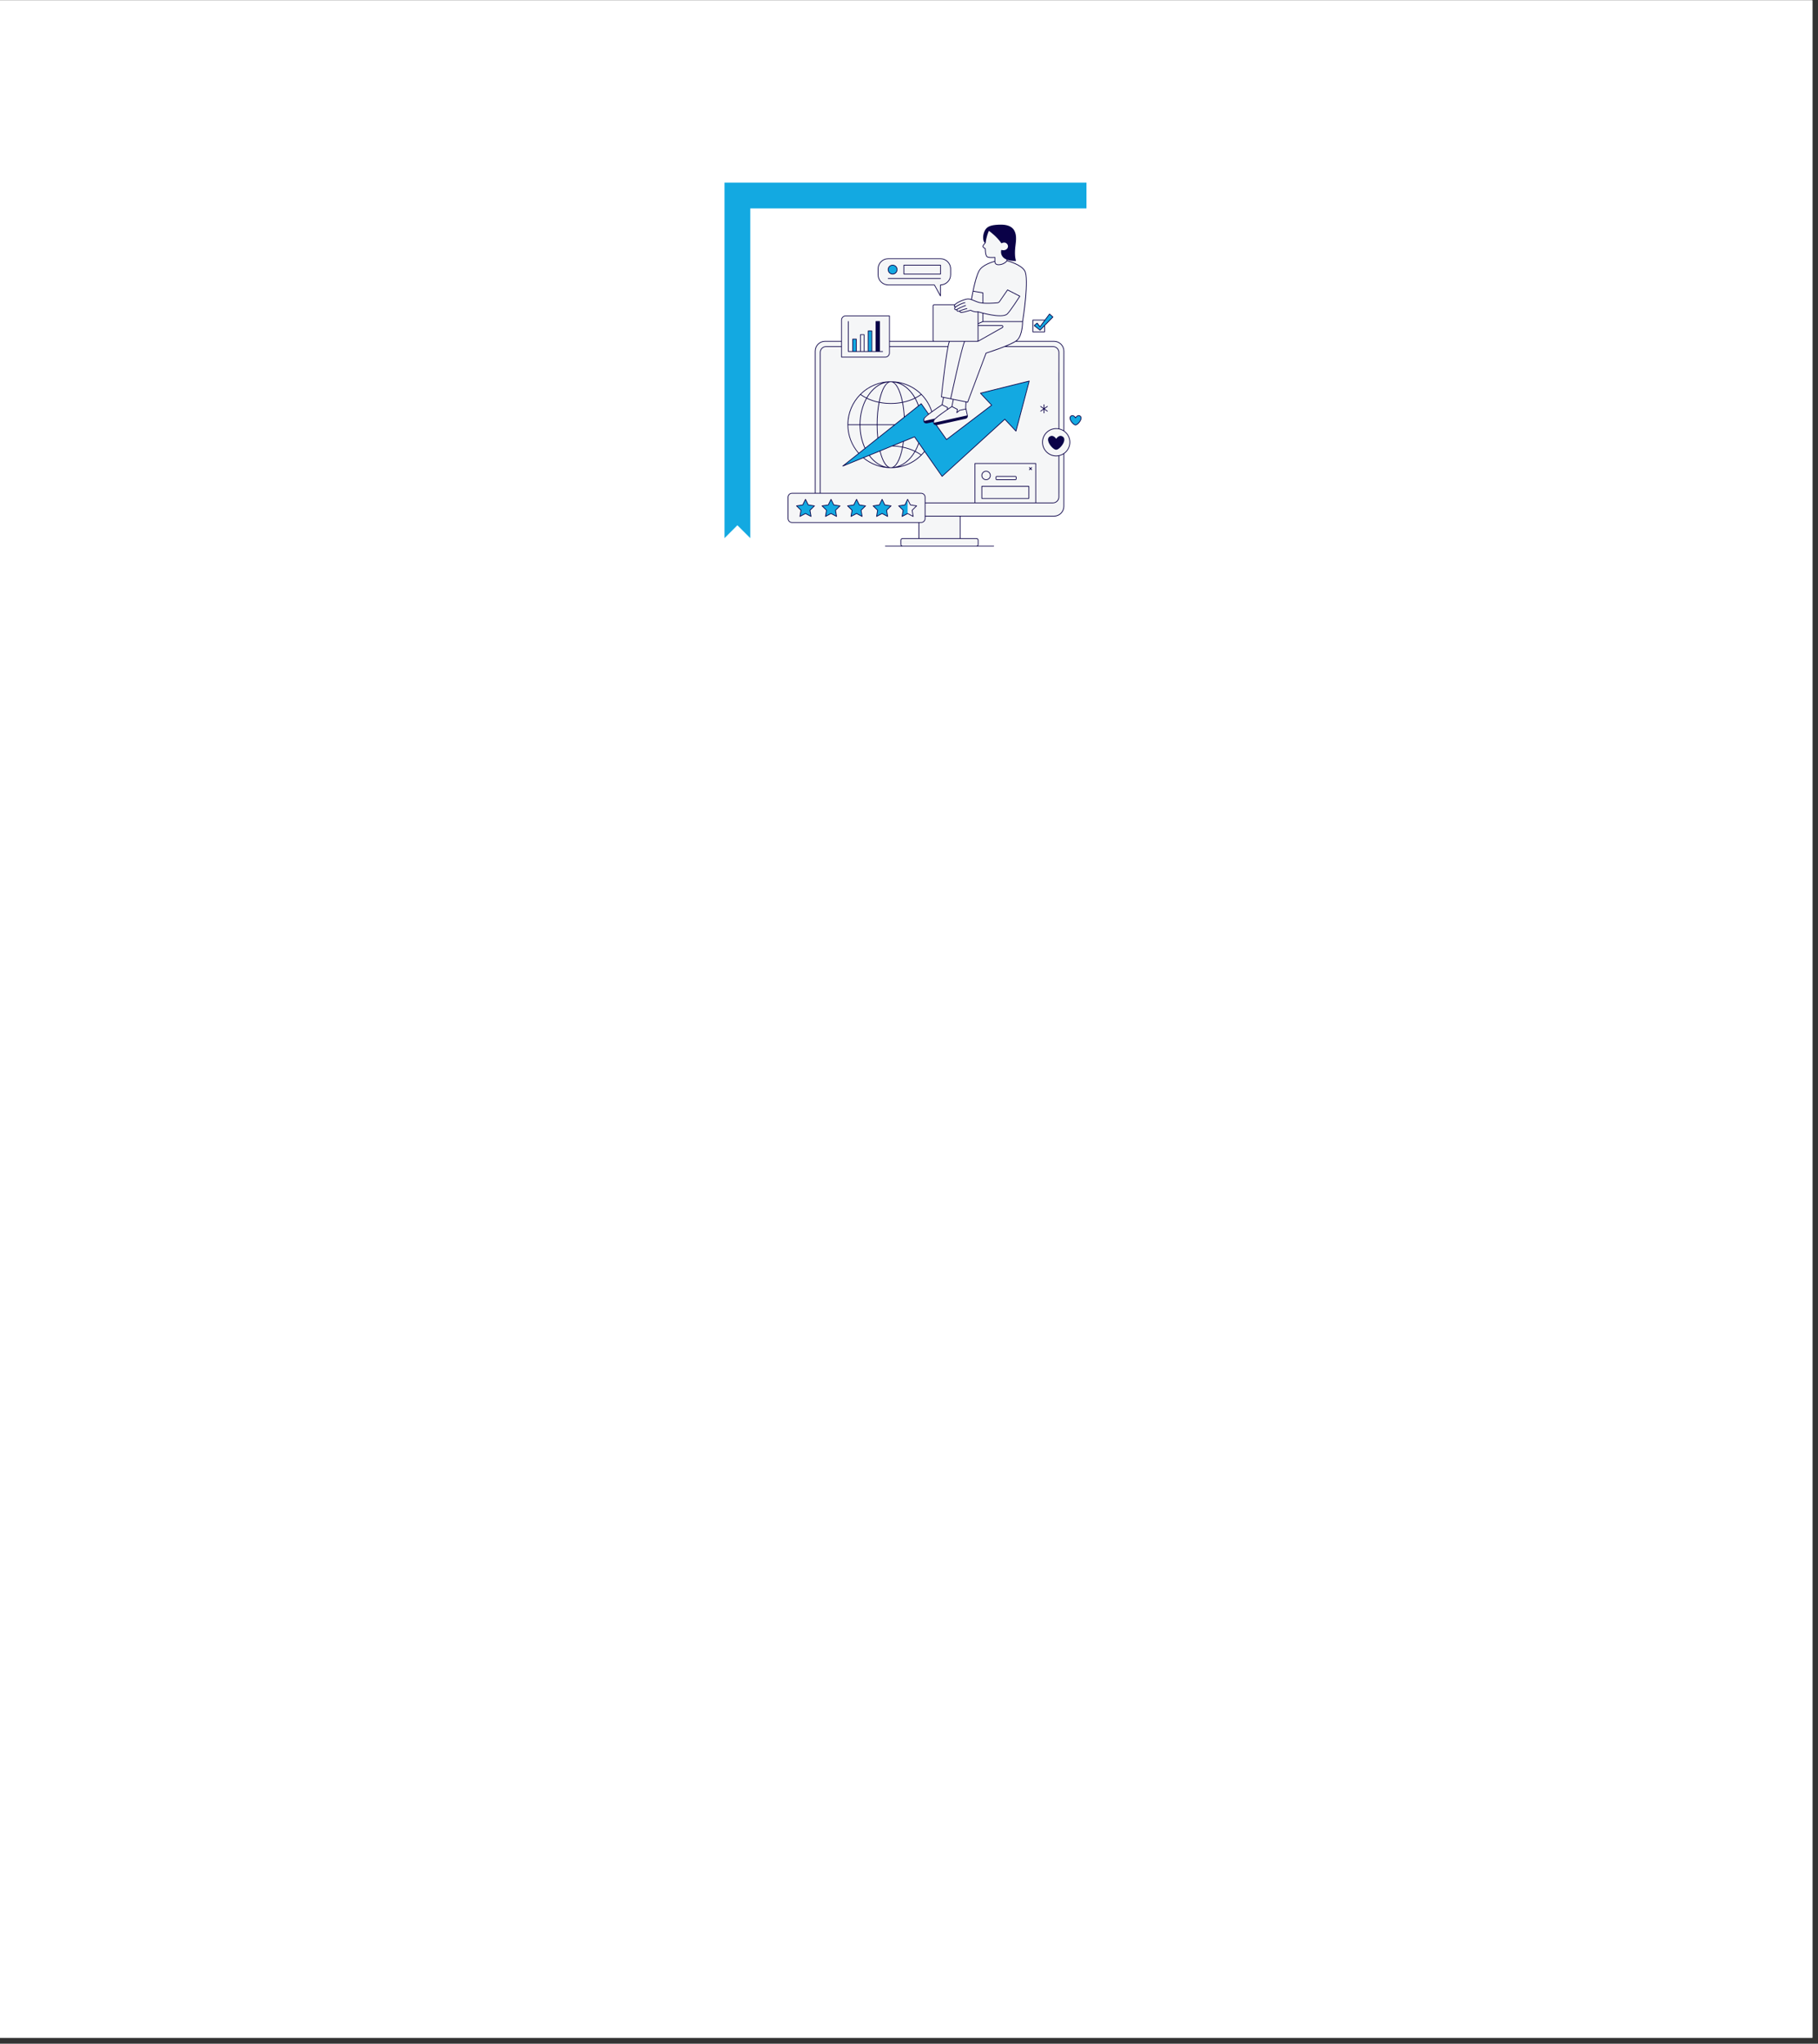 <svg version="1.0" preserveAspectRatio="xMidYMid meet" height="363" viewBox="0 0 242.25 272.25" zoomAndPan="magnify" width="323" xmlns:xlink="http://www.w3.org/1999/xlink" xmlns="http://www.w3.org/2000/svg"><rect x="0" y="0" width="242.25" height="272.25" fill="#333333" stroke="none"/><defs><clipPath id="64ce81af53"><path clip-rule="nonzero" d="M 0 0.047 L 241.504 0.047 L 241.504 271.457 L 0 271.457 Z M 0 0.047"></path></clipPath><clipPath id="f094e4d731"><path clip-rule="nonzero" d="M 0.281 0.258 L 241.035 0.258 L 241.035 271.246 L 0.281 271.246 Z M 0.281 0.258"></path></clipPath><clipPath id="9f51559a32"><path clip-rule="nonzero" d="M 96.402 24.332 L 145 24.332 L 145 71.824 L 96.402 71.824 Z M 96.402 24.332"></path></clipPath><clipPath id="8ab2ca7595"><path clip-rule="nonzero" d="M 105 29.953 L 143 29.953 L 143 73 L 105 73 Z M 105 29.953"></path></clipPath><clipPath id="c626a27bae"><path clip-rule="nonzero" d="M 106 35.188 L 144.141 35.188 L 144.141 68.832 L 106 68.832 Z M 106 35.188"></path></clipPath><clipPath id="1941921680"><path clip-rule="nonzero" d="M 104.957 29.895 L 144.141 29.895 L 144.141 73 L 104.957 73 Z M 104.957 29.895"></path></clipPath></defs><g clip-path="url(#64ce81af53)"><path fill-rule="nonzero" fill-opacity="1" d="M 0 0.047 L 241.504 0.047 L 241.504 271.457 L 0 271.457 Z M 0 0.047" fill="#ffffff"></path><path fill-rule="nonzero" fill-opacity="1" d="M 0 0.047 L 241.504 0.047 L 241.504 271.457 L 0 271.457 Z M 0 0.047" fill="#ffffff"></path></g><g clip-path="url(#f094e4d731)"><path fill-rule="nonzero" fill-opacity="1" d="M 0.281 0.258 L 241.035 0.258 L 241.035 271.246 L 0.281 271.246 Z M 0.281 0.258" fill="#ffffff"></path><path fill-rule="nonzero" fill-opacity="1" d="M 0.281 0.258 L 241.035 0.258 L 241.035 271.246 L 0.281 271.246 Z M 0.281 0.258" fill="#ffffff"></path></g><g clip-path="url(#9f51559a32)"><path fill-rule="nonzero" fill-opacity="1" d="M 144.773 24.332 L 144.773 27.762 L 99.977 27.762 L 99.977 71.688 L 98.258 69.973 L 96.543 71.688 L 96.543 24.332 Z M 144.773 24.332" fill="#13a9e1"></path></g><g clip-path="url(#8ab2ca7595)"><path fill-rule="nonzero" fill-opacity="1" d="M 139.195 44.211 L 137.625 44.211 L 137.625 42.645 L 139.195 42.645 L 139.195 42.707 L 139.844 41.828 L 140.301 42.227 L 139.195 43.363 Z M 140.734 57.094 C 139.73 57.094 138.918 57.906 138.918 58.91 C 138.918 59.918 139.73 60.734 140.734 60.734 C 141.742 60.734 142.559 59.918 142.559 58.91 C 142.559 57.906 141.742 57.094 140.734 57.094 Z M 125.316 34.465 L 118.359 34.465 C 117.609 34.465 117.004 35.07 117.004 35.82 L 117.004 36.598 C 117.004 37.348 117.609 37.957 118.359 37.957 L 124.512 37.957 L 125.32 39.43 L 125.32 37.957 C 126.066 37.953 126.672 37.348 126.672 36.598 L 126.672 35.82 C 126.672 35.07 126.066 34.465 125.316 34.465 Z M 141.762 49.355 L 141.777 46.852 C 141.777 46.078 141.152 45.449 140.383 45.449 L 137.121 45.453 L 135.355 45.453 C 135.652 45.238 135.996 44.855 136.086 44.234 C 136.254 43.098 136.266 42.836 136.266 42.836 C 136.266 42.836 136.754 40.105 136.742 38.492 C 136.738 36.883 136.805 36.211 136.371 35.844 C 135.938 35.484 135.301 34.902 134.188 34.738 L 134.188 34.547 C 134.188 34.547 135.055 34.836 135.328 34.719 C 135.27 34.52 135.195 34.176 135.195 33.836 C 135.199 33.492 135.191 32.949 135.309 32.344 C 135.426 31.742 135.348 31.086 135.055 30.645 C 134.762 30.195 134.125 29.891 133.242 29.973 C 132.355 30.051 131.602 29.992 131.254 30.781 C 130.906 31.57 130.996 32.078 131.324 32.344 C 131.02 32.695 130.988 32.73 130.973 32.855 C 130.957 32.977 131.289 33.105 131.289 33.105 C 131.289 33.105 131.301 34.047 131.559 34.219 C 131.82 34.391 132.57 34.285 132.57 34.285 L 132.535 34.863 C 132.535 34.863 130.879 35.102 130.387 36.227 C 129.898 37.352 129.449 39.906 129.449 39.906 C 129.449 39.906 129.184 39.742 128.801 39.848 C 128.426 39.949 127.539 40.199 127.203 40.594 L 124.473 40.594 C 124.391 40.594 124.328 40.656 124.328 40.738 L 124.328 45.32 C 124.328 45.379 124.367 45.434 124.414 45.453 L 118.52 45.453 L 118.52 42.082 L 112.824 42.082 C 112.441 42.082 112.133 42.391 112.133 42.77 L 112.133 45.453 L 109.887 45.453 C 109.191 45.453 108.625 46.016 108.625 46.711 L 108.625 65.707 L 105.535 65.707 C 105.246 65.707 105.004 65.945 105.004 66.238 L 105.004 69.074 C 105.004 69.367 105.246 69.605 105.535 69.605 L 122.453 69.605 L 122.453 71.742 L 120.297 71.742 C 120.156 71.742 120.043 71.855 120.043 71.996 L 120.043 72.5 C 120.043 72.641 120.156 72.754 120.297 72.754 L 130.09 72.754 C 130.23 72.754 130.344 72.641 130.344 72.5 L 130.344 71.996 C 130.344 71.855 130.23 71.742 130.09 71.742 L 127.934 71.742 L 127.934 68.758 L 140.5 68.758 C 141.199 68.758 141.762 68.195 141.762 67.5 Z M 141.762 49.355" fill="#f5f6f7"></path></g><g clip-path="url(#c626a27bae)"><path fill-rule="nonzero" fill-opacity="1" d="M 140.734 59.867 C 140.309 59.867 139.312 58.637 139.867 58.223 C 140.352 57.859 140.734 58.547 140.734 58.547 C 140.734 58.547 141.121 57.859 141.609 58.223 C 142.164 58.637 141.164 59.867 140.734 59.867 Z M 143.941 55.438 C 143.594 55.176 143.316 55.672 143.316 55.672 C 143.316 55.672 143.039 55.176 142.691 55.438 C 142.297 55.734 143.016 56.613 143.316 56.613 C 143.621 56.613 144.336 55.734 143.941 55.438 Z M 114.105 45.172 L 113.625 45.172 L 113.625 46.824 L 114.105 46.824 Z M 116.172 44.082 L 115.691 44.082 L 115.691 46.824 L 116.172 46.824 Z M 124.398 56.156 L 123.547 56.352 C 123.547 56.352 123.477 56.363 123.324 56.324 C 123.172 56.285 123.09 56.285 123.105 55.867 C 123.125 55.449 123.734 55.168 123.734 55.168 L 122.758 53.777 L 112.305 62.09 L 121.863 58.195 L 125.535 63.461 L 133.895 55.844 L 135.379 57.43 L 137.145 50.762 L 130.645 52.379 L 132.145 53.977 L 126.125 58.559 L 124.75 56.605 C 124.34 56.555 124.398 56.156 124.398 56.156 Z M 107.332 66.516 L 107.699 67.27 L 108.531 67.387 L 107.93 67.973 L 108.07 68.797 L 107.332 68.406 L 106.59 68.797 L 106.734 67.973 L 106.137 67.387 L 106.961 67.27 Z M 110.734 66.516 L 111.105 67.27 L 111.934 67.387 L 111.332 67.973 L 111.473 68.797 L 110.734 68.406 L 109.992 68.797 L 110.137 67.973 L 109.539 67.387 L 110.363 67.27 Z M 114.137 66.516 L 114.508 67.27 L 115.336 67.387 L 114.734 67.973 L 114.879 68.797 L 114.137 68.406 L 113.398 68.797 L 113.539 67.973 L 112.941 67.387 L 113.766 67.27 Z M 117.539 66.516 L 117.91 67.27 L 118.742 67.387 L 118.141 67.973 L 118.281 68.797 L 117.539 68.406 L 116.801 68.797 L 116.941 67.973 L 116.344 67.387 L 117.172 67.27 Z M 120.945 66.516 L 120.945 68.406 L 120.203 68.797 L 120.344 67.973 L 119.746 67.387 L 120.574 67.27 Z M 139.844 41.828 L 138.582 43.531 L 138.195 43.043 L 137.816 43.371 L 138.59 43.984 L 140.301 42.227 Z M 119.535 35.914 C 119.535 36.242 119.273 36.504 118.945 36.504 C 118.617 36.504 118.352 36.242 118.352 35.914 C 118.352 35.586 118.617 35.32 118.945 35.32 C 119.273 35.32 119.535 35.586 119.535 35.914 Z M 119.535 35.914" fill="#13a9e1"></path></g><g clip-path="url(#1941921680)"><path fill-rule="nonzero" fill-opacity="1" d="M 141.809 57.383 L 141.809 49.355 L 141.812 46.777 C 141.812 46.027 141.199 45.418 140.453 45.418 L 135.48 45.418 C 135.52 45.387 135.555 45.355 135.586 45.328 C 136.297 44.66 136.312 42.949 136.312 42.844 C 136.359 42.562 137.227 37.086 136.574 36.031 C 136.066 35.207 134.5 34.77 134.234 34.699 L 134.234 34.613 C 134.527 34.715 134.891 34.766 135.328 34.766 C 135.344 34.766 135.359 34.758 135.367 34.742 C 135.375 34.73 135.379 34.711 135.371 34.695 C 135.371 34.695 135.16 34.199 135.281 32.969 C 135.293 32.879 135.305 32.785 135.316 32.68 C 135.398 32.043 135.523 31.082 134.992 30.48 C 134.664 30.113 134.125 29.926 133.395 29.926 C 133.383 29.926 133.375 29.926 133.367 29.926 C 132.309 29.93 131.707 30.094 131.402 30.457 C 131.125 30.785 130.965 31.34 131.012 31.805 C 131.031 32.043 131.105 32.23 131.223 32.348 C 131.141 32.438 130.949 32.664 130.926 32.797 C 130.902 32.961 131.145 33.102 131.238 33.148 C 131.242 33.215 131.246 33.281 131.25 33.348 C 131.266 33.641 131.289 33.949 131.441 34.184 C 131.59 34.402 132.305 34.359 132.52 34.336 L 132.52 34.773 C 132.273 34.836 130.891 35.215 130.434 36.035 C 129.887 37.016 129.477 39.434 129.41 39.844 C 129.195 39.777 128.98 39.754 128.727 39.812 C 128.363 39.895 127.805 40.113 127.43 40.363 C 127.336 40.426 127.266 40.488 127.215 40.551 C 127.211 40.547 127.207 40.547 127.203 40.547 L 124.473 40.547 C 124.367 40.547 124.281 40.633 124.281 40.738 L 124.281 45.32 C 124.281 45.355 124.289 45.391 124.309 45.418 L 118.566 45.418 L 118.566 42.082 C 118.566 42.055 118.547 42.035 118.52 42.035 L 112.691 42.035 C 112.355 42.035 112.086 42.305 112.086 42.637 L 112.086 45.418 L 109.934 45.418 C 109.188 45.418 108.578 46.027 108.578 46.777 L 108.578 65.66 L 105.539 65.66 C 105.219 65.66 104.957 65.922 104.957 66.242 L 104.957 69.07 C 104.957 69.391 105.219 69.652 105.539 69.652 L 122.398 69.652 L 122.398 71.691 L 120.273 71.691 C 120.117 71.691 119.992 71.816 119.992 71.969 L 119.992 72.523 C 119.992 72.594 120.023 72.66 120.062 72.711 L 117.977 72.711 C 117.953 72.711 117.93 72.73 117.93 72.754 C 117.93 72.781 117.953 72.805 117.977 72.805 L 132.41 72.805 C 132.434 72.805 132.457 72.781 132.457 72.754 C 132.457 72.73 132.434 72.711 132.41 72.711 L 130.324 72.711 C 130.363 72.66 130.391 72.594 130.391 72.523 L 130.391 71.969 C 130.391 71.816 130.27 71.691 130.113 71.691 L 127.988 71.691 L 127.988 68.809 L 140.449 68.809 C 141.199 68.809 141.809 68.195 141.809 67.449 L 141.809 60.449 C 141.809 60.449 141.809 60.445 141.809 60.445 C 142.289 60.105 142.609 59.547 142.609 58.91 C 142.609 58.281 142.289 57.719 141.809 57.383 Z M 135.344 45.516 L 140.453 45.516 C 141.148 45.516 141.715 46.082 141.715 46.777 L 141.711 49.355 L 141.711 57.32 C 141.539 57.215 141.348 57.137 141.148 57.09 L 141.148 46.957 C 141.148 46.496 140.77 46.121 140.305 46.121 L 134.109 46.121 C 134.594 45.914 135.039 45.703 135.34 45.516 C 135.34 45.516 135.34 45.516 135.344 45.516 Z M 141.051 60.809 C 141.051 60.812 141.047 60.816 141.047 60.816 L 141.047 66.199 C 141.047 66.609 140.715 66.945 140.305 66.945 L 138.059 66.945 L 138.059 61.742 C 138.059 61.715 138.039 61.691 138.016 61.691 L 129.91 61.691 C 129.887 61.691 129.863 61.715 129.863 61.742 L 129.863 66.945 L 123.32 66.945 L 123.32 66.242 C 123.32 65.922 123.059 65.66 122.734 65.66 L 109.34 65.66 L 109.34 46.957 C 109.34 46.547 109.672 46.215 110.082 46.215 L 112.086 46.215 L 112.086 47.566 C 112.086 47.598 112.109 47.617 112.133 47.617 L 117.965 47.617 C 118.297 47.617 118.566 47.348 118.566 47.012 L 118.566 46.215 L 126.27 46.215 C 125.898 48.109 125.418 52.637 125.395 52.867 C 125.391 52.891 125.41 52.914 125.434 52.918 L 125.676 52.969 L 125.488 53.895 C 125.34 53.992 124.75 54.379 124.195 54.781 C 123.418 52.398 121.219 50.801 118.707 50.801 C 115.52 50.801 112.93 53.395 112.93 56.578 C 112.93 57.984 113.441 59.336 114.367 60.391 L 112.27 62.051 C 112.254 62.066 112.246 62.094 112.258 62.113 C 112.273 62.133 112.297 62.141 112.32 62.133 L 115.027 61.031 C 116.055 61.887 117.363 62.355 118.707 62.355 C 118.758 62.355 118.812 62.352 118.863 62.352 C 120.57 62.305 122.141 61.527 123.203 60.203 L 125.496 63.488 C 125.5 63.5 125.516 63.508 125.527 63.508 C 125.531 63.508 125.535 63.508 125.535 63.508 C 125.547 63.508 125.559 63.508 125.566 63.496 L 133.891 55.914 L 135.344 57.465 C 135.355 57.477 135.375 57.484 135.391 57.477 C 135.41 57.477 135.422 57.461 135.426 57.441 L 137.191 50.773 C 137.195 50.762 137.191 50.742 137.18 50.73 C 137.168 50.715 137.152 50.715 137.133 50.715 L 130.633 52.332 C 130.617 52.336 130.602 52.348 130.598 52.363 C 130.594 52.383 130.598 52.398 130.609 52.41 L 132.07 53.969 L 126.137 58.488 L 124.824 56.629 C 124.828 56.629 124.84 56.629 124.844 56.629 L 128.676 55.785 C 128.773 55.762 128.855 55.703 128.906 55.625 C 128.953 55.555 128.973 55.473 128.961 55.391 C 128.961 55.383 128.961 55.375 128.961 55.367 C 128.961 55.367 128.961 55.367 128.961 55.363 C 128.957 55.359 128.957 55.352 128.957 55.348 L 128.762 54.465 L 128.727 54.297 L 128.766 53.594 L 128.93 53.625 C 128.934 53.629 128.938 53.629 128.941 53.629 C 128.961 53.629 128.98 53.617 128.984 53.598 L 131.43 47.078 C 131.621 47.02 132.801 46.645 133.871 46.215 C 133.871 46.215 133.875 46.215 133.875 46.215 L 140.305 46.215 C 140.715 46.215 141.051 46.547 141.051 46.957 L 141.051 49.605 C 141.051 49.609 141.047 49.609 141.047 49.613 L 141.047 50.68 C 141.047 50.684 141.051 50.684 141.051 50.688 L 141.051 57.07 C 140.949 57.055 140.844 57.043 140.734 57.043 C 139.703 57.043 138.867 57.883 138.867 58.91 C 138.867 59.941 139.703 60.785 140.734 60.785 C 140.844 60.785 140.949 60.773 141.051 60.754 Z M 137.965 66.945 L 129.961 66.945 L 129.961 61.789 L 137.965 61.789 Z M 128.469 45.516 C 128.07 46.441 126.777 52.422 126.637 53.066 L 125.492 52.836 C 125.555 52.258 126.207 46.234 126.551 45.516 Z M 132.18 53.945 L 130.734 52.406 L 137.078 50.832 L 135.355 57.336 L 133.93 55.812 C 133.91 55.793 133.883 55.793 133.859 55.809 L 125.543 63.391 L 121.902 58.164 C 121.891 58.148 121.867 58.137 121.844 58.148 L 118.855 59.363 C 118.855 59.367 118.855 59.367 118.855 59.367 L 112.594 61.918 L 122.746 53.848 L 123.68 55.172 C 123.359 55.426 123.117 55.648 123.082 55.766 C 123.023 55.961 123.039 56.059 123.066 56.164 C 123.102 56.316 123.281 56.402 123.445 56.402 C 123.477 56.402 123.508 56.398 123.535 56.395 L 124.352 56.215 C 124.348 56.285 124.355 56.34 124.371 56.398 C 124.402 56.539 124.559 56.621 124.711 56.637 L 126.086 58.586 C 126.09 58.598 126.102 58.602 126.117 58.605 C 126.129 58.609 126.145 58.605 126.152 58.598 L 132.172 54.016 C 132.18 54.004 132.191 53.992 132.191 53.98 C 132.191 53.969 132.188 53.953 132.18 53.945 Z M 117.227 60.137 C 117.5 61.227 117.883 61.957 118.316 62.234 C 117.41 62.113 116.562 61.574 115.895 60.676 Z M 115.801 60.715 C 116.312 61.406 116.93 61.895 117.602 62.148 C 116.699 61.969 115.848 61.574 115.129 60.988 Z M 117.316 60.098 L 118.883 59.457 C 119.336 59.469 119.781 59.516 120.211 59.602 C 119.891 61.238 119.328 62.258 118.707 62.258 C 118.172 62.258 117.652 61.453 117.316 60.098 Z M 120.324 59.527 C 120.363 59.305 120.402 59.07 120.434 58.828 L 121.844 58.25 L 122.375 59.016 C 122.25 59.387 122.094 59.738 121.914 60.059 C 121.426 59.824 120.887 59.645 120.324 59.527 Z M 121.867 60.145 C 121.184 61.316 120.191 62.078 119.109 62.23 C 119.613 61.91 120.043 60.98 120.305 59.621 C 120.859 59.738 121.383 59.914 121.867 60.145 Z M 120.23 59.508 C 119.863 59.434 119.484 59.391 119.102 59.371 L 120.332 58.867 C 120.301 59.09 120.27 59.305 120.23 59.508 Z M 121.949 60.188 C 122.215 60.316 122.461 60.465 122.691 60.625 C 121.891 61.418 120.883 61.945 119.781 62.156 C 120.637 61.836 121.398 61.145 121.949 60.188 Z M 122.758 60.555 C 122.523 60.391 122.27 60.238 122 60.102 C 122.168 59.797 122.316 59.469 122.445 59.109 L 123.145 60.117 C 123.023 60.273 122.898 60.418 122.758 60.555 Z M 124.203 54.895 C 124.633 54.582 125.129 54.246 125.535 53.98 L 126.215 54.32 L 126.172 54.547 C 125.633 54.914 124.91 55.43 124.57 55.762 L 123.176 56.074 C 123.164 56.074 123.152 56.082 123.148 56.086 C 123.133 56.016 123.133 55.934 123.176 55.797 C 123.215 55.656 123.66 55.293 124.203 54.898 C 124.203 54.898 124.203 54.895 124.203 54.895 Z M 123.754 55.113 L 122.793 53.75 C 122.789 53.738 122.777 53.73 122.762 53.73 C 122.746 53.727 122.734 53.73 122.723 53.738 L 122.422 53.98 C 122.301 53.652 122.16 53.34 122.004 53.055 C 122.273 52.918 122.527 52.766 122.766 52.598 C 123.367 53.215 123.836 53.977 124.113 54.84 C 123.988 54.93 123.867 55.023 123.754 55.113 Z M 115.293 59.652 C 114.875 58.75 114.652 57.707 114.645 56.629 L 116.832 56.629 C 116.832 57.219 116.863 57.801 116.922 58.355 Z M 117.086 53.633 C 116.922 54.477 116.832 55.465 116.832 56.531 L 114.645 56.531 C 114.652 55.238 114.969 54.051 115.5 53.102 C 115.984 53.336 116.52 53.516 117.086 53.633 Z M 115.547 53.016 C 116.215 51.863 117.195 51.074 118.312 50.926 C 117.797 51.254 117.363 52.211 117.102 53.539 C 116.551 53.422 116.027 53.246 115.547 53.016 Z M 117.012 58.285 C 116.957 57.75 116.93 57.191 116.926 56.629 L 119.094 56.629 Z M 119.215 56.531 L 116.926 56.531 C 116.93 55.477 117.023 54.492 117.18 53.652 C 117.672 53.746 118.184 53.797 118.707 53.797 C 119.227 53.797 119.738 53.75 120.223 53.652 C 120.336 54.223 120.414 54.863 120.453 55.547 Z M 120.547 55.473 C 120.504 54.809 120.43 54.188 120.32 53.633 C 120.887 53.516 121.426 53.336 121.914 53.098 C 122.074 53.391 122.219 53.707 122.34 54.047 Z M 120.305 53.539 C 120.035 52.207 119.598 51.25 119.09 50.926 C 120.191 51.066 121.188 51.824 121.867 53.012 C 121.387 53.246 120.859 53.422 120.305 53.539 Z M 121.957 52.969 C 121.406 52.012 120.656 51.324 119.805 51.004 C 120.914 51.223 121.914 51.758 122.695 52.527 C 122.465 52.691 122.215 52.84 121.957 52.969 Z M 120.207 53.555 C 119.723 53.652 119.219 53.703 118.707 53.703 C 118.188 53.703 117.688 53.652 117.203 53.555 C 117.516 51.961 118.07 50.898 118.707 50.898 C 119.32 50.898 119.883 51.957 120.207 53.555 Z M 115.461 52.973 C 115.199 52.844 114.953 52.695 114.723 52.531 C 115.5 51.766 116.5 51.223 117.617 51.004 C 116.754 51.328 116.004 52.031 115.461 52.973 Z M 114.656 52.602 C 114.891 52.77 115.145 52.922 115.414 53.055 C 114.875 54.02 114.555 55.223 114.547 56.531 L 113.027 56.531 C 113.039 55.004 113.66 53.617 114.656 52.602 Z M 114.547 56.629 C 114.555 57.73 114.781 58.797 115.211 59.715 L 114.438 60.328 C 113.539 59.305 113.035 57.992 113.027 56.629 Z M 124.48 56.309 C 124.469 56.309 124.461 56.316 124.453 56.324 C 124.441 56.25 124.441 56.168 124.484 56.027 C 124.492 55.988 124.543 55.926 124.621 55.848 C 124.621 55.848 124.621 55.844 124.625 55.844 C 125.012 55.461 126.082 54.711 126.844 54.215 L 127.52 54.559 L 127.449 54.965 C 127.445 54.984 127.457 55.004 127.473 55.012 C 127.48 55.02 127.488 55.02 127.496 55.02 C 127.508 55.02 127.516 55.016 127.527 55.012 L 127.887 54.707 L 128.68 54.535 L 128.859 55.344 Z M 128.668 53.574 L 128.629 54.297 C 128.625 54.305 128.629 54.305 128.629 54.312 L 128.66 54.441 L 127.855 54.617 C 127.848 54.617 127.84 54.621 127.836 54.625 L 127.566 54.848 L 127.621 54.539 C 127.625 54.516 127.617 54.496 127.598 54.488 L 126.895 54.129 L 127.07 53.25 Z M 126.797 54.129 C 126.719 54.18 126.527 54.305 126.285 54.469 L 126.316 54.305 C 126.32 54.281 126.309 54.262 126.289 54.25 L 125.59 53.898 L 125.77 52.988 L 126.668 53.168 L 126.977 53.23 Z M 135.52 45.258 C 134.824 45.91 131.414 46.98 131.379 46.992 C 131.363 47 131.352 47.008 131.348 47.023 L 128.91 53.523 L 126.734 53.086 C 126.867 52.477 128.211 46.238 128.574 45.516 L 130.184 45.516 C 130.297 45.516 130.352 45.508 130.383 45.488 L 133.59 43.68 C 133.664 43.633 133.703 43.547 133.68 43.461 C 133.656 43.375 133.582 43.316 133.492 43.316 L 130.375 43.316 L 130.375 43.148 L 130.984 42.887 L 136.215 42.887 C 136.207 43.176 136.141 44.672 135.52 45.258 Z M 130.926 41.75 L 130.926 42.805 L 130.375 43.043 L 130.375 41.594 C 130.473 41.625 130.668 41.684 130.926 41.75 Z M 130.375 43.414 L 133.492 43.414 C 133.547 43.414 133.578 43.449 133.586 43.484 C 133.594 43.52 133.59 43.566 133.543 43.594 L 130.363 45.391 C 130.371 45.367 130.375 45.344 130.375 45.32 Z M 131.523 34.129 C 131.383 33.918 131.363 33.625 131.348 33.34 C 131.344 33.262 131.336 33.188 131.332 33.113 C 131.328 33.098 131.32 33.082 131.301 33.074 C 131.18 33.016 131.012 32.895 131.023 32.816 C 131.039 32.703 131.246 32.461 131.324 32.379 C 131.324 32.379 131.328 32.375 131.328 32.375 C 131.332 32.371 131.332 32.367 131.336 32.367 C 131.336 32.363 131.336 32.359 131.336 32.355 C 131.336 32.355 131.336 32.355 131.336 32.352 C 131.422 31.582 131.676 30.934 131.773 30.75 C 131.973 30.895 132.855 31.551 133.418 32.383 C 133.43 32.402 133.461 32.41 133.48 32.398 C 133.5 32.387 133.91 32.141 134.211 32.512 C 134.344 32.676 134.355 32.895 134.242 33.074 C 134.125 33.25 133.859 33.406 133.469 33.305 C 133.441 33.297 133.418 33.312 133.41 33.34 C 133.406 33.355 133.293 33.793 133.59 34.184 C 133.719 34.348 133.902 34.484 134.137 34.578 C 134.137 34.578 134.137 34.578 134.137 34.582 L 134.137 34.719 C 134.074 34.801 133.695 35.219 133.055 35.219 C 132.895 35.219 132.773 35.18 132.699 35.094 C 132.598 34.98 132.617 34.816 132.617 34.812 L 132.617 34.285 C 132.617 34.27 132.609 34.258 132.602 34.25 C 132.594 34.242 132.582 34.238 132.57 34.238 C 132.566 34.238 132.562 34.238 132.562 34.238 C 132.215 34.273 131.625 34.277 131.523 34.129 Z M 130.516 36.082 C 130.938 35.328 132.227 34.949 132.52 34.871 C 132.523 34.945 132.543 35.062 132.629 35.16 C 132.723 35.262 132.863 35.316 133.055 35.316 C 133.719 35.316 134.113 34.902 134.207 34.793 C 134.438 34.855 136.004 35.293 136.492 36.086 C 137.102 37.066 136.301 42.273 136.223 42.789 L 131.023 42.789 L 131.023 41.773 C 131.633 41.93 132.523 42.117 133.238 42.117 C 133.691 42.117 134.078 42.043 134.273 41.836 C 134.715 41.387 135.883 39.566 135.934 39.488 C 135.941 39.477 135.941 39.465 135.941 39.449 C 135.938 39.438 135.93 39.426 135.918 39.418 L 134.285 38.574 C 134.262 38.562 134.234 38.57 134.219 38.59 L 133.148 40.145 C 133.09 40.227 133 40.281 132.898 40.289 C 132.156 40.355 131.5 40.367 131.023 40.332 L 131.023 39.012 C 131.023 38.988 131.004 38.965 130.98 38.965 L 129.715 38.746 C 129.898 37.855 130.188 36.68 130.516 36.082 Z M 129.691 38.844 L 130.926 39.051 L 130.926 40.32 C 130.801 40.309 130.688 40.293 130.594 40.273 C 130.305 40.211 130.066 40.109 129.84 40.012 C 129.727 39.961 129.613 39.914 129.504 39.875 C 129.523 39.75 129.59 39.348 129.691 38.844 Z M 127.484 40.441 C 127.848 40.199 128.395 39.988 128.746 39.906 C 129.137 39.812 129.449 39.949 129.801 40.102 C 130.023 40.195 130.273 40.305 130.57 40.367 C 130.688 40.391 130.82 40.41 130.973 40.426 C 131.461 40.465 132.141 40.453 132.906 40.387 C 133.035 40.375 133.152 40.305 133.227 40.195 L 134.273 38.68 L 135.824 39.48 C 135.641 39.766 134.602 41.363 134.207 41.77 C 133.535 42.457 130.48 41.527 130.348 41.488 C 130.344 41.484 130.344 41.484 130.34 41.484 C 130.34 41.484 130.34 41.484 130.336 41.484 C 130.332 41.48 130.328 41.48 130.328 41.48 C 130.324 41.48 130.32 41.48 130.32 41.484 C 130.316 41.484 130.316 41.48 130.316 41.48 C 129.879 41.578 129.359 41.289 129.355 41.285 C 129.344 41.281 129.332 41.277 129.32 41.281 C 129.25 41.297 129.156 41.328 129.051 41.355 C 128.777 41.438 128.406 41.547 128.168 41.566 C 128.066 41.574 127.988 41.562 127.965 41.531 C 127.949 41.512 127.949 41.484 127.957 41.445 C 127.961 41.441 127.961 41.438 127.961 41.434 C 128.395 41.262 128.852 41.156 128.859 41.156 C 128.883 41.148 128.902 41.125 128.895 41.098 C 128.891 41.074 128.863 41.055 128.836 41.062 C 128.832 41.062 128.297 41.184 127.832 41.387 C 127.703 41.441 127.609 41.434 127.57 41.359 C 127.543 41.312 127.555 41.254 127.582 41.234 C 127.586 41.234 127.586 41.234 127.586 41.234 C 128.191 40.902 128.676 40.742 128.68 40.742 C 128.707 40.734 128.719 40.707 128.711 40.68 C 128.703 40.656 128.676 40.641 128.648 40.648 C 128.645 40.652 128.098 40.832 127.438 41.199 C 127.375 41.238 127.297 41.211 127.266 41.16 C 127.223 41.086 127.277 40.984 127.41 40.898 C 128.113 40.434 128.59 40.367 128.594 40.367 C 128.621 40.367 128.637 40.34 128.637 40.312 C 128.633 40.285 128.605 40.27 128.582 40.273 C 128.562 40.273 128.109 40.336 127.422 40.773 C 127.422 40.773 127.422 40.773 127.418 40.773 C 127.309 40.832 127.234 40.832 127.215 40.801 C 127.184 40.75 127.25 40.598 127.484 40.441 Z M 124.379 45.32 L 124.379 40.738 C 124.379 40.688 124.422 40.645 124.473 40.645 L 127.148 40.645 C 127.102 40.727 127.102 40.801 127.133 40.852 C 127.152 40.883 127.188 40.91 127.238 40.914 C 127.137 41.027 127.137 41.133 127.184 41.211 C 127.227 41.277 127.297 41.316 127.375 41.316 C 127.402 41.316 127.434 41.309 127.457 41.297 C 127.457 41.336 127.465 41.371 127.484 41.406 C 127.5 41.438 127.555 41.516 127.684 41.516 C 127.73 41.516 127.789 41.508 127.855 41.48 C 127.852 41.523 127.863 41.559 127.887 41.594 C 127.938 41.652 128.031 41.676 128.176 41.664 C 128.43 41.641 128.801 41.531 129.078 41.449 C 129.172 41.422 129.258 41.398 129.324 41.379 C 129.418 41.43 129.863 41.652 130.277 41.586 L 130.277 43.09 C 130.266 43.105 130.262 43.121 130.27 43.141 C 130.27 43.145 130.273 43.145 130.277 43.148 L 130.277 45.32 C 130.277 45.375 130.234 45.418 130.184 45.418 L 124.473 45.418 C 124.422 45.418 124.379 45.375 124.379 45.32 Z M 124.473 45.516 L 126.445 45.516 C 126.398 45.637 126.344 45.844 126.289 46.121 L 118.566 46.121 L 118.566 45.516 Z M 112.18 42.637 C 112.18 42.359 112.41 42.129 112.691 42.129 L 118.473 42.129 L 118.473 47.012 C 118.473 47.293 118.242 47.52 117.965 47.52 L 112.18 47.52 Z M 108.676 46.777 C 108.676 46.082 109.238 45.516 109.934 45.516 L 112.086 45.516 L 112.086 46.121 L 110.082 46.121 C 109.621 46.121 109.242 46.496 109.242 46.957 L 109.242 65.66 L 108.676 65.66 Z M 105.055 69.07 L 105.055 66.242 C 105.055 65.973 105.27 65.754 105.539 65.754 L 122.734 65.754 C 123.004 65.754 123.223 65.973 123.223 66.242 L 123.223 69.07 C 123.223 69.34 123.004 69.559 122.734 69.559 L 105.539 69.559 C 105.27 69.559 105.055 69.34 105.055 69.07 Z M 130.293 71.969 L 130.293 72.523 C 130.293 72.629 130.211 72.711 130.113 72.711 L 120.273 72.711 C 120.172 72.711 120.09 72.629 120.09 72.523 L 120.09 71.969 C 120.09 71.871 120.172 71.789 120.273 71.789 L 130.113 71.789 C 130.211 71.789 130.293 71.871 130.293 71.969 Z M 127.891 71.691 L 122.496 71.691 L 122.496 69.652 L 122.734 69.652 C 123.059 69.652 123.32 69.391 123.32 69.07 L 123.32 68.809 L 127.891 68.809 Z M 141.711 67.449 C 141.711 68.145 141.145 68.707 140.449 68.707 L 123.32 68.707 L 123.32 67.039 L 140.305 67.039 C 140.77 67.039 141.145 66.664 141.145 66.199 L 141.145 65.715 C 141.145 65.711 141.148 65.711 141.148 65.707 L 141.148 60.738 C 141.348 60.691 141.539 60.613 141.711 60.508 Z M 140.734 60.684 C 139.762 60.684 138.965 59.891 138.965 58.91 C 138.965 57.938 139.762 57.141 140.734 57.141 C 141.715 57.141 142.512 57.938 142.512 58.91 C 142.512 59.891 141.715 60.684 140.734 60.684 Z M 118.359 38.004 L 124.484 38.004 L 125.277 39.453 C 125.285 39.465 125.305 39.477 125.32 39.477 C 125.324 39.477 125.328 39.477 125.332 39.477 C 125.352 39.469 125.367 39.449 125.367 39.43 L 125.367 38.004 C 126.117 37.973 126.719 37.355 126.719 36.598 L 126.719 35.82 C 126.719 35.043 126.09 34.418 125.316 34.418 L 118.359 34.418 C 117.586 34.418 116.957 35.043 116.957 35.82 L 116.957 36.598 C 116.957 37.371 117.586 38.004 118.359 38.004 Z M 117.051 35.82 C 117.051 35.102 117.641 34.512 118.359 34.512 L 125.316 34.512 C 126.035 34.512 126.625 35.102 126.625 35.82 L 126.625 36.598 C 126.625 37.316 126.039 37.902 125.32 37.906 C 125.293 37.906 125.27 37.926 125.27 37.957 L 125.27 39.238 L 124.551 37.934 C 124.543 37.914 124.527 37.906 124.512 37.906 L 118.359 37.906 C 117.641 37.906 117.051 37.32 117.051 36.598 Z M 113.043 46.871 L 117.613 46.871 C 117.641 46.871 117.66 46.852 117.66 46.824 C 117.66 46.797 117.641 46.777 117.613 46.777 L 117.254 46.777 L 117.254 42.824 C 117.254 42.797 117.234 42.777 117.207 42.777 L 116.727 42.777 C 116.699 42.777 116.676 42.797 116.676 42.824 L 116.676 46.777 L 116.223 46.777 L 116.223 44.082 C 116.223 44.059 116.199 44.035 116.172 44.035 L 115.691 44.035 C 115.664 44.035 115.645 44.059 115.645 44.082 L 115.645 46.777 L 115.188 46.777 L 115.188 44.582 C 115.188 44.555 115.164 44.535 115.141 44.535 L 114.656 44.535 C 114.633 44.535 114.609 44.555 114.609 44.582 L 114.609 46.777 L 114.156 46.777 L 114.156 45.172 C 114.156 45.145 114.133 45.121 114.105 45.121 L 113.625 45.121 C 113.598 45.121 113.578 45.145 113.578 45.172 L 113.578 46.777 L 113.09 46.777 L 113.09 42.824 C 113.09 42.797 113.07 42.777 113.043 42.777 C 113.016 42.777 112.992 42.797 112.992 42.824 L 112.992 46.824 C 112.992 46.852 113.016 46.871 113.043 46.871 Z M 115.742 44.133 L 116.125 44.133 L 116.125 46.777 L 115.742 46.777 Z M 114.707 44.629 L 115.094 44.629 L 115.094 46.777 L 114.707 46.777 Z M 113.672 45.219 L 114.059 45.219 L 114.059 46.777 L 113.672 46.777 Z M 137.625 44.258 L 139.195 44.258 C 139.219 44.258 139.242 44.238 139.242 44.211 L 139.242 43.383 L 140.336 42.262 C 140.344 42.254 140.352 42.238 140.352 42.227 C 140.352 42.211 140.344 42.199 140.332 42.191 L 139.879 41.793 C 139.867 41.785 139.855 41.781 139.84 41.781 C 139.828 41.781 139.816 41.793 139.809 41.805 L 139.215 42.602 C 139.207 42.598 139.203 42.594 139.195 42.594 L 137.625 42.594 C 137.598 42.594 137.574 42.617 137.574 42.645 L 137.574 44.211 C 137.574 44.238 137.598 44.258 137.625 44.258 Z M 139.855 41.902 L 140.23 42.23 L 138.582 43.922 L 137.887 43.367 L 138.188 43.109 L 138.543 43.562 C 138.555 43.574 138.57 43.578 138.582 43.578 C 138.598 43.578 138.613 43.574 138.621 43.562 Z M 137.676 42.691 L 139.148 42.691 L 138.582 43.453 L 138.234 43.008 C 138.223 43 138.211 42.996 138.199 42.992 C 138.188 42.992 138.172 42.996 138.164 43.004 L 137.781 43.332 C 137.77 43.344 137.766 43.355 137.766 43.371 C 137.766 43.387 137.77 43.398 137.781 43.41 L 138.559 44.023 C 138.57 44.031 138.578 44.035 138.59 44.035 C 138.602 44.035 138.613 44.027 138.625 44.02 L 139.148 43.48 L 139.148 44.164 L 137.676 44.164 Z M 141.637 58.184 C 141.504 58.082 141.363 58.047 141.223 58.078 C 140.988 58.125 140.816 58.344 140.734 58.457 C 140.66 58.344 140.484 58.125 140.25 58.078 C 140.109 58.047 139.969 58.082 139.836 58.184 C 139.648 58.32 139.605 58.551 139.703 58.844 C 139.867 59.344 140.422 59.914 140.734 59.914 C 141.055 59.914 141.602 59.344 141.773 58.844 C 141.867 58.551 141.824 58.32 141.637 58.184 Z M 143.973 55.398 C 143.871 55.324 143.766 55.297 143.664 55.32 C 143.5 55.355 143.379 55.496 143.316 55.578 C 143.258 55.496 143.133 55.355 142.973 55.32 C 142.867 55.297 142.762 55.324 142.664 55.398 C 142.527 55.5 142.492 55.672 142.562 55.887 C 142.684 56.25 143.086 56.66 143.316 56.66 C 143.547 56.66 143.949 56.25 144.07 55.887 C 144.141 55.672 144.105 55.5 143.973 55.398 Z M 143.977 55.855 C 143.863 56.199 143.492 56.562 143.316 56.562 C 143.141 56.562 142.773 56.199 142.656 55.855 C 142.617 55.734 142.594 55.57 142.723 55.473 C 142.785 55.43 142.84 55.406 142.898 55.406 C 142.918 55.406 142.934 55.41 142.953 55.414 C 143.141 55.453 143.273 55.691 143.273 55.691 C 143.281 55.707 143.301 55.715 143.316 55.715 C 143.336 55.715 143.352 55.707 143.359 55.691 C 143.363 55.691 143.496 55.453 143.684 55.414 C 143.762 55.398 143.836 55.414 143.914 55.473 C 144.039 55.57 144.02 55.734 143.977 55.855 Z M 108.535 67.34 L 107.734 67.223 L 107.375 66.496 C 107.359 66.461 107.305 66.461 107.289 66.496 L 106.93 67.223 L 106.125 67.34 C 106.109 67.344 106.094 67.355 106.09 67.371 C 106.082 67.391 106.09 67.41 106.102 67.422 L 106.68 67.988 L 106.543 68.785 C 106.539 68.809 106.547 68.824 106.562 68.836 C 106.57 68.844 106.582 68.844 106.59 68.844 C 106.598 68.844 106.605 68.844 106.613 68.84 L 107.332 68.461 L 108.051 68.84 C 108.066 68.848 108.086 68.844 108.102 68.836 C 108.113 68.824 108.125 68.809 108.121 68.785 L 107.984 67.988 L 108.562 67.422 C 108.578 67.41 108.582 67.391 108.578 67.371 C 108.57 67.355 108.555 67.344 108.535 67.34 Z M 107.895 67.938 C 107.883 67.949 107.883 67.965 107.883 67.98 L 108.008 68.707 L 107.352 68.363 C 107.348 68.359 107.34 68.355 107.332 68.355 C 107.324 68.355 107.316 68.359 107.309 68.363 L 106.656 68.707 L 106.781 67.98 C 106.785 67.965 106.777 67.949 106.766 67.938 L 106.238 67.422 L 106.969 67.316 C 106.984 67.312 106.996 67.305 107.004 67.289 L 107.332 66.625 L 107.66 67.289 C 107.664 67.305 107.68 67.312 107.695 67.316 L 108.426 67.422 Z M 111.938 67.34 L 111.137 67.223 L 110.777 66.496 C 110.762 66.461 110.707 66.461 110.691 66.496 L 110.332 67.223 L 109.527 67.34 C 109.512 67.344 109.496 67.355 109.492 67.371 C 109.484 67.391 109.492 67.41 109.504 67.422 L 110.082 67.988 L 109.945 68.785 C 109.945 68.809 109.953 68.824 109.969 68.836 C 109.977 68.844 109.984 68.844 109.992 68.844 C 110 68.844 110.012 68.844 110.016 68.84 L 110.734 68.461 L 111.453 68.84 C 111.469 68.848 111.488 68.844 111.504 68.836 C 111.52 68.824 111.527 68.809 111.523 68.785 L 111.387 67.988 L 111.969 67.422 C 111.98 67.41 111.984 67.391 111.98 67.371 C 111.973 67.355 111.957 67.344 111.938 67.34 Z M 111.297 67.938 C 111.289 67.949 111.285 67.965 111.285 67.98 L 111.41 68.707 L 110.758 68.363 C 110.75 68.359 110.742 68.355 110.734 68.355 C 110.727 68.355 110.719 68.359 110.711 68.363 L 110.059 68.707 L 110.184 67.98 C 110.188 67.965 110.18 67.949 110.168 67.938 L 109.641 67.422 L 110.371 67.316 C 110.387 67.312 110.402 67.305 110.406 67.289 L 110.734 66.625 L 111.062 67.289 C 111.066 67.305 111.082 67.312 111.098 67.316 L 111.832 67.422 Z M 115.344 67.34 L 114.539 67.223 L 114.18 66.496 C 114.164 66.461 114.109 66.461 114.094 66.496 L 113.734 67.223 L 112.934 67.34 C 112.914 67.344 112.898 67.355 112.895 67.371 C 112.887 67.391 112.895 67.41 112.906 67.422 L 113.484 67.988 L 113.348 68.785 C 113.348 68.809 113.355 68.824 113.371 68.836 C 113.379 68.844 113.387 68.844 113.398 68.844 C 113.406 68.844 113.414 68.844 113.418 68.84 L 114.137 68.461 L 114.855 68.84 C 114.871 68.848 114.891 68.844 114.906 68.836 C 114.922 68.824 114.93 68.809 114.926 68.785 L 114.789 67.988 L 115.371 67.422 C 115.383 67.41 115.387 67.391 115.383 67.371 C 115.375 67.355 115.359 67.344 115.344 67.34 Z M 114.703 67.938 C 114.691 67.949 114.688 67.965 114.691 67.98 L 114.816 68.707 L 114.16 68.363 C 114.152 68.359 114.145 68.355 114.137 68.355 C 114.129 68.355 114.121 68.359 114.113 68.363 L 113.461 68.707 L 113.586 67.98 C 113.59 67.965 113.586 67.949 113.574 67.938 L 113.047 67.422 L 113.773 67.316 C 113.789 67.312 113.805 67.305 113.809 67.289 L 114.137 66.625 L 114.465 67.289 C 114.469 67.305 114.484 67.312 114.5 67.316 L 115.234 67.422 Z M 118.746 67.34 L 117.941 67.223 L 117.582 66.496 C 117.57 66.461 117.516 66.461 117.5 66.496 L 117.141 67.223 L 116.336 67.34 C 116.32 67.344 116.301 67.355 116.297 67.371 C 116.293 67.391 116.297 67.41 116.309 67.422 L 116.891 67.988 L 116.754 68.785 C 116.75 68.809 116.758 68.824 116.773 68.836 C 116.781 68.844 116.789 68.844 116.801 68.844 C 116.809 68.844 116.816 68.844 116.824 68.84 L 117.539 68.461 L 118.258 68.84 C 118.277 68.848 118.293 68.844 118.312 68.836 C 118.324 68.824 118.332 68.809 118.328 68.785 L 118.191 67.988 L 118.773 67.422 C 118.789 67.41 118.789 67.391 118.785 67.371 C 118.777 67.355 118.766 67.344 118.746 67.34 Z M 118.105 67.938 C 118.094 67.949 118.09 67.965 118.094 67.98 L 118.219 68.707 L 117.562 68.363 C 117.559 68.359 117.551 68.355 117.539 68.355 C 117.535 68.355 117.527 68.359 117.52 68.363 L 116.867 68.707 L 116.992 67.98 C 116.992 67.965 116.988 67.949 116.977 67.938 L 116.449 67.422 L 117.18 67.316 C 117.191 67.312 117.207 67.305 117.215 67.289 L 117.539 66.625 L 117.867 67.289 C 117.875 67.305 117.887 67.312 117.906 67.316 L 118.637 67.422 Z M 122.148 67.34 L 121.344 67.223 L 120.988 66.496 C 120.973 66.461 120.918 66.461 120.902 66.496 L 120.543 67.223 L 119.738 67.34 C 119.723 67.344 119.707 67.355 119.703 67.371 C 119.695 67.391 119.699 67.41 119.715 67.422 L 120.293 67.988 L 120.156 68.785 C 120.152 68.809 120.16 68.824 120.176 68.836 C 120.184 68.844 120.195 68.844 120.203 68.844 C 120.211 68.844 120.219 68.844 120.227 68.84 L 120.945 68.461 L 121.66 68.84 C 121.68 68.848 121.699 68.844 121.715 68.836 C 121.727 68.824 121.734 68.809 121.73 68.785 L 121.594 67.988 L 122.176 67.422 C 122.191 67.41 122.191 67.391 122.188 67.371 C 122.184 67.355 122.168 67.344 122.148 67.34 Z M 121.508 67.938 C 121.496 67.949 121.492 67.965 121.496 67.98 L 121.621 68.707 L 120.965 68.363 C 120.961 68.359 120.953 68.355 120.945 68.355 C 120.938 68.355 120.93 68.359 120.922 68.363 L 120.27 68.707 L 120.395 67.98 C 120.395 67.965 120.391 67.949 120.379 67.938 L 119.852 67.422 L 120.582 67.316 C 120.598 67.312 120.609 67.305 120.617 67.289 L 120.945 66.625 L 121.27 67.289 C 121.277 67.305 121.293 67.312 121.309 67.316 L 122.039 67.422 Z M 139.066 55.008 C 139.066 55.035 139.09 55.055 139.117 55.055 C 139.145 55.055 139.164 55.035 139.164 55.008 L 139.164 54.551 L 139.535 54.812 C 139.543 54.82 139.555 54.824 139.566 54.824 C 139.578 54.824 139.594 54.816 139.602 54.801 C 139.621 54.781 139.613 54.75 139.594 54.734 L 139.199 54.457 L 139.594 54.184 C 139.613 54.164 139.621 54.137 139.602 54.117 C 139.59 54.094 139.559 54.086 139.535 54.105 L 139.164 54.363 L 139.164 53.91 C 139.164 53.887 139.145 53.863 139.117 53.863 C 139.09 53.863 139.066 53.887 139.066 53.91 L 139.066 54.367 L 138.695 54.105 C 138.676 54.086 138.645 54.094 138.629 54.117 C 138.613 54.137 138.617 54.164 138.641 54.184 L 139.031 54.457 L 138.641 54.734 C 138.617 54.75 138.613 54.781 138.629 54.801 C 138.641 54.816 138.652 54.824 138.668 54.824 C 138.68 54.824 138.688 54.82 138.695 54.812 L 139.066 54.551 Z M 118.945 36.555 C 119.297 36.555 119.586 36.266 119.586 35.91 C 119.586 35.562 119.297 35.273 118.945 35.273 C 118.59 35.273 118.301 35.562 118.301 35.91 C 118.301 36.266 118.59 36.555 118.945 36.555 Z M 118.945 35.367 C 119.242 35.367 119.488 35.613 119.488 35.91 C 119.488 36.211 119.242 36.457 118.945 36.457 C 118.645 36.457 118.398 36.211 118.398 35.91 C 118.398 35.613 118.645 35.367 118.945 35.367 Z M 120.445 36.555 L 125.324 36.555 C 125.352 36.555 125.375 36.531 125.375 36.504 L 125.375 35.32 C 125.375 35.297 125.352 35.273 125.324 35.273 L 120.445 35.273 C 120.418 35.273 120.398 35.297 120.398 35.32 L 120.398 36.504 C 120.398 36.531 120.418 36.555 120.445 36.555 Z M 120.496 35.367 L 125.277 35.367 L 125.277 36.457 L 120.496 36.457 Z M 118.352 37.148 L 125.324 37.148 C 125.352 37.148 125.375 37.125 125.375 37.098 C 125.375 37.07 125.352 37.051 125.324 37.051 L 118.352 37.051 C 118.324 37.051 118.301 37.07 118.301 37.098 C 118.301 37.125 118.324 37.148 118.352 37.148 Z M 131.398 63.953 C 131.738 63.953 132.012 63.676 132.012 63.336 C 132.012 62.996 131.738 62.719 131.398 62.719 C 131.059 62.719 130.781 62.996 130.781 63.336 C 130.781 63.676 131.059 63.953 131.398 63.953 Z M 131.398 62.816 C 131.684 62.816 131.914 63.051 131.914 63.336 C 131.914 63.621 131.684 63.855 131.398 63.855 C 131.113 63.855 130.879 63.621 130.879 63.336 C 130.879 63.051 131.113 62.816 131.398 62.816 Z M 130.828 66.449 L 137.094 66.449 C 137.121 66.449 137.145 66.43 137.145 66.402 L 137.145 64.789 C 137.145 64.762 137.121 64.738 137.094 64.738 L 130.828 64.738 C 130.801 64.738 130.781 64.762 130.781 64.789 L 130.781 66.402 C 130.781 66.43 130.801 66.449 130.828 66.449 Z M 130.879 64.836 L 137.047 64.836 L 137.047 66.355 L 130.879 66.355 Z M 132.824 63.953 L 135.305 63.953 C 135.387 63.953 135.457 63.883 135.457 63.797 L 135.457 63.57 C 135.457 63.484 135.387 63.414 135.305 63.414 L 132.824 63.414 C 132.734 63.414 132.668 63.484 132.668 63.57 L 132.668 63.797 C 132.668 63.883 132.734 63.953 132.824 63.953 Z M 132.762 63.57 C 132.762 63.539 132.789 63.508 132.824 63.508 L 135.305 63.508 C 135.336 63.508 135.363 63.539 135.363 63.57 L 135.363 63.797 C 135.363 63.832 135.336 63.855 135.305 63.855 L 132.824 63.855 C 132.789 63.855 132.762 63.832 132.762 63.797 Z M 137.133 62.617 C 137.145 62.629 137.156 62.633 137.168 62.633 C 137.18 62.633 137.191 62.629 137.203 62.617 L 137.32 62.5 L 137.434 62.617 C 137.445 62.629 137.457 62.633 137.469 62.633 C 137.48 62.633 137.496 62.629 137.504 62.617 C 137.523 62.602 137.523 62.57 137.504 62.551 L 137.391 62.434 L 137.504 62.316 C 137.523 62.301 137.523 62.27 137.504 62.25 C 137.484 62.23 137.457 62.23 137.434 62.25 L 137.32 62.367 L 137.203 62.25 C 137.184 62.23 137.152 62.23 137.133 62.25 C 137.113 62.27 137.113 62.301 137.133 62.316 L 137.25 62.434 L 137.133 62.551 C 137.113 62.57 137.113 62.602 137.133 62.617 Z M 137.133 62.617" fill="#0a0147"></path></g></svg>